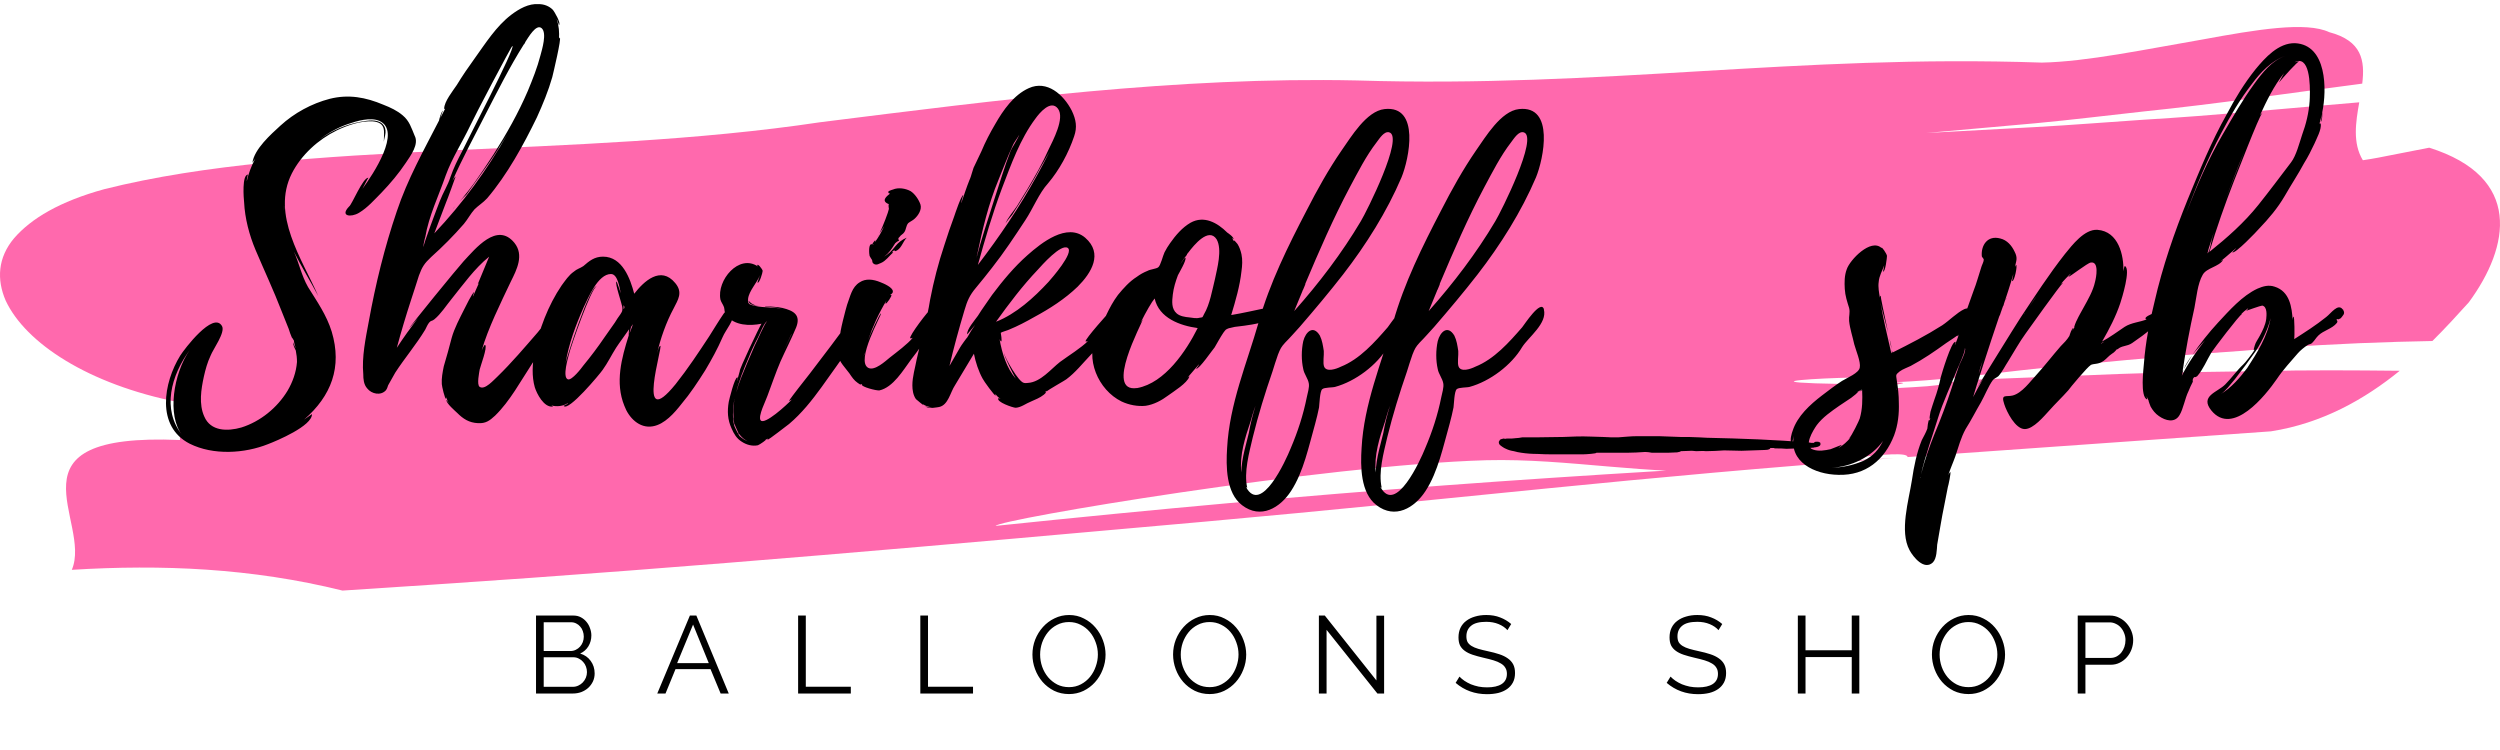 <?xml version="1.0" encoding="UTF-8"?> <svg xmlns="http://www.w3.org/2000/svg" width="1943" height="583" viewBox="0 0 1943 583" fill="none"> <path d="M462.163 523.384C462.163 525.66 461.708 527.764 460.797 529.699C459.887 531.576 458.664 533.226 457.128 534.648C455.592 536.013 453.8 537.094 451.752 537.891C449.704 538.63 447.514 539 445.181 539H416.595V478.413H445.779C447.884 478.413 449.789 478.868 451.496 479.779C453.203 480.689 454.653 481.884 455.848 483.363C457.043 484.785 457.953 486.435 458.579 488.312C459.261 490.132 459.603 491.981 459.603 493.859C459.603 496.931 458.835 499.747 457.299 502.307C455.763 504.81 453.629 506.687 450.899 507.939C454.369 508.963 457.1 510.868 459.091 513.656C461.139 516.444 462.163 519.686 462.163 523.384ZM456.189 522.36C456.189 520.881 455.933 519.459 455.421 518.093C454.909 516.671 454.17 515.448 453.203 514.424C452.292 513.343 451.183 512.49 449.875 511.864C448.623 511.181 447.258 510.84 445.779 510.84H422.568V533.795H445.181C446.717 533.795 448.14 533.482 449.448 532.856C450.813 532.23 451.98 531.405 452.947 530.381C453.971 529.3 454.767 528.077 455.336 526.712C455.905 525.29 456.189 523.839 456.189 522.36ZM422.568 483.619V505.976H443.389C444.868 505.976 446.234 505.663 447.485 505.037C448.794 504.412 449.903 503.587 450.813 502.563C451.724 501.539 452.435 500.372 452.947 499.064C453.459 497.699 453.715 496.276 453.715 494.797C453.715 493.261 453.459 491.811 452.947 490.445C452.492 489.08 451.809 487.914 450.899 486.947C450.045 485.923 449.021 485.126 447.827 484.557C446.632 483.932 445.324 483.619 443.901 483.619H422.568ZM536.178 478.413H541.213L566.386 539H560.071L552.221 520.056H524.999L517.234 539H510.834L536.178 478.413ZM550.855 515.363L538.653 485.411L526.279 515.363H550.855ZM620.298 539V478.413H626.271V533.709H661.258V539H620.298ZM715.275 539V478.413H721.248V533.709H756.235V539H715.275ZM830.823 539.427C826.613 539.427 822.745 538.573 819.218 536.867C815.748 535.103 812.761 532.799 810.258 529.955C807.755 527.053 805.821 523.754 804.455 520.056C803.09 516.358 802.407 512.575 802.407 508.707C802.407 504.668 803.118 500.799 804.541 497.101C806.02 493.404 808.039 490.132 810.599 487.288C813.159 484.444 816.174 482.196 819.645 480.547C823.115 478.84 826.869 477.987 830.909 477.987C835.118 477.987 838.958 478.897 842.429 480.717C845.956 482.481 848.942 484.813 851.389 487.715C853.892 490.616 855.826 493.916 857.191 497.613C858.557 501.254 859.239 504.98 859.239 508.792C859.239 512.831 858.5 516.7 857.021 520.397C855.598 524.095 853.607 527.366 851.047 530.211C848.544 532.998 845.557 535.245 842.087 536.952C838.617 538.602 834.862 539.427 830.823 539.427ZM808.381 508.707C808.381 512.006 808.921 515.192 810.002 518.264C811.083 521.279 812.619 523.981 814.61 526.371C816.601 528.703 818.962 530.58 821.693 532.003C824.423 533.368 827.467 534.051 830.823 534.051C834.237 534.051 837.337 533.311 840.125 531.832C842.912 530.353 845.273 528.419 847.207 526.029C849.141 523.64 850.621 520.938 851.645 517.923C852.725 514.908 853.266 511.836 853.266 508.707C853.266 505.407 852.697 502.25 851.559 499.235C850.478 496.163 848.942 493.46 846.951 491.128C844.96 488.796 842.599 486.947 839.869 485.581C837.138 484.159 834.123 483.448 830.823 483.448C827.41 483.448 824.309 484.188 821.522 485.667C818.734 487.089 816.373 488.995 814.439 491.384C812.505 493.773 810.997 496.476 809.917 499.491C808.893 502.506 808.381 505.578 808.381 508.707ZM940.133 539.427C935.923 539.427 932.055 538.573 928.528 536.867C925.058 535.103 922.071 532.799 919.568 529.955C917.065 527.053 915.131 523.754 913.765 520.056C912.4 516.358 911.717 512.575 911.717 508.707C911.717 504.668 912.428 500.799 913.851 497.101C915.33 493.404 917.349 490.132 919.909 487.288C922.469 484.444 925.484 482.196 928.955 480.547C932.425 478.84 936.179 477.987 940.219 477.987C944.428 477.987 948.268 478.897 951.739 480.717C955.266 482.481 958.252 484.813 960.699 487.715C963.202 490.616 965.136 493.916 966.501 497.613C967.867 501.254 968.549 504.98 968.549 508.792C968.549 512.831 967.81 516.7 966.331 520.397C964.908 524.095 962.917 527.366 960.357 530.211C957.854 532.998 954.867 535.245 951.397 536.952C947.927 538.602 944.172 539.427 940.133 539.427ZM917.691 508.707C917.691 512.006 918.231 515.192 919.312 518.264C920.393 521.279 921.929 523.981 923.92 526.371C925.911 528.703 928.272 530.58 931.003 532.003C933.733 533.368 936.777 534.051 940.133 534.051C943.547 534.051 946.647 533.311 949.435 531.832C952.222 530.353 954.583 528.419 956.517 526.029C958.451 523.64 959.931 520.938 960.955 517.923C962.035 514.908 962.576 511.836 962.576 508.707C962.576 505.407 962.007 502.25 960.869 499.235C959.788 496.163 958.252 493.46 956.261 491.128C954.27 488.796 951.909 486.947 949.179 485.581C946.448 484.159 943.433 483.448 940.133 483.448C936.72 483.448 933.619 484.188 930.832 485.667C928.044 487.089 925.683 488.995 923.749 491.384C921.815 493.773 920.307 496.476 919.227 499.491C918.203 502.506 917.691 505.578 917.691 508.707ZM1031.01 489.507V539H1025.04V478.413H1029.65L1069.75 528.845V478.499H1075.73V539H1070.52L1031.01 489.507ZM1171.59 489.763C1169.89 487.828 1167.61 486.264 1164.77 485.069C1161.92 483.875 1158.68 483.277 1155.04 483.277C1149.69 483.277 1145.8 484.301 1143.35 486.349C1140.9 488.34 1139.68 491.071 1139.68 494.541C1139.68 496.362 1139.99 497.869 1140.62 499.064C1141.3 500.202 1142.33 501.197 1143.69 502.051C1145.06 502.904 1146.79 503.644 1148.9 504.269C1151.06 504.895 1153.59 505.521 1156.49 506.147C1159.73 506.829 1162.63 507.597 1165.19 508.451C1167.81 509.304 1170.03 510.385 1171.85 511.693C1173.67 512.945 1175.06 514.481 1176.03 516.301C1177 518.122 1177.48 520.397 1177.48 523.128C1177.48 525.916 1176.94 528.333 1175.86 530.381C1174.78 532.429 1173.27 534.136 1171.34 535.501C1169.4 536.867 1167.1 537.891 1164.43 538.573C1161.75 539.199 1158.82 539.512 1155.64 539.512C1146.25 539.512 1138.14 536.582 1131.32 530.723L1134.3 525.859C1135.38 526.996 1136.66 528.077 1138.14 529.101C1139.68 530.125 1141.36 531.036 1143.18 531.832C1145.06 532.572 1147.05 533.169 1149.15 533.624C1151.26 534.022 1153.48 534.221 1155.81 534.221C1160.64 534.221 1164.4 533.368 1167.07 531.661C1169.8 529.898 1171.17 527.252 1171.17 523.725C1171.17 521.848 1170.77 520.284 1169.97 519.032C1169.23 517.724 1168.1 516.614 1166.56 515.704C1165.02 514.737 1163.12 513.912 1160.84 513.229C1158.57 512.547 1155.92 511.864 1152.91 511.181C1149.72 510.442 1146.93 509.674 1144.54 508.877C1142.15 508.081 1140.14 507.085 1138.49 505.891C1136.84 504.696 1135.58 503.274 1134.73 501.624C1133.93 499.917 1133.54 497.841 1133.54 495.395C1133.54 492.607 1134.05 490.132 1135.07 487.971C1136.15 485.752 1137.66 483.932 1139.59 482.509C1141.53 481.03 1143.8 479.921 1146.42 479.181C1149.04 478.385 1151.94 477.987 1155.13 477.987C1159.16 477.987 1162.75 478.612 1165.88 479.864C1169.06 481.059 1171.94 482.765 1174.5 484.984L1171.59 489.763ZM1335.63 489.763C1333.92 487.828 1331.65 486.264 1328.8 485.069C1325.96 483.875 1322.72 483.277 1319.08 483.277C1313.73 483.277 1309.83 484.301 1307.39 486.349C1304.94 488.34 1303.72 491.071 1303.72 494.541C1303.72 496.362 1304.03 497.869 1304.66 499.064C1305.34 500.202 1306.36 501.197 1307.73 502.051C1309.09 502.904 1310.83 503.644 1312.93 504.269C1315.09 504.895 1317.63 505.521 1320.53 506.147C1323.77 506.829 1326.67 507.597 1329.23 508.451C1331.85 509.304 1334.07 510.385 1335.89 511.693C1337.71 512.945 1339.1 514.481 1340.07 516.301C1341.04 518.122 1341.52 520.397 1341.52 523.128C1341.52 525.916 1340.98 528.333 1339.9 530.381C1338.82 532.429 1337.31 534.136 1335.38 535.501C1333.44 536.867 1331.14 537.891 1328.46 538.573C1325.79 539.199 1322.86 539.512 1319.67 539.512C1310.29 539.512 1302.18 536.582 1295.35 530.723L1298.34 525.859C1299.42 526.996 1300.7 528.077 1302.18 529.101C1303.72 530.125 1305.39 531.036 1307.22 531.832C1309.09 532.572 1311.08 533.169 1313.19 533.624C1315.29 534.022 1317.51 534.221 1319.84 534.221C1324.68 534.221 1328.43 533.368 1331.11 531.661C1333.84 529.898 1335.2 527.252 1335.2 523.725C1335.2 521.848 1334.81 520.284 1334.01 519.032C1333.27 517.724 1332.13 516.614 1330.6 515.704C1329.06 514.737 1327.15 513.912 1324.88 513.229C1322.6 512.547 1319.96 511.864 1316.94 511.181C1313.76 510.442 1310.97 509.674 1308.58 508.877C1306.19 508.081 1304.17 507.085 1302.52 505.891C1300.87 504.696 1299.62 503.274 1298.77 501.624C1297.97 499.917 1297.57 497.841 1297.57 495.395C1297.57 492.607 1298.08 490.132 1299.11 487.971C1300.19 485.752 1301.7 483.932 1303.63 482.509C1305.57 481.03 1307.84 479.921 1310.46 479.181C1313.07 478.385 1315.98 477.987 1319.16 477.987C1323.2 477.987 1326.78 478.612 1329.91 479.864C1333.1 481.059 1335.97 482.765 1338.53 484.984L1335.63 489.763ZM1445.06 478.413V539H1439.18V510.669H1403.25V539H1397.28V478.413H1403.25V505.379H1439.18V478.413H1445.06ZM1529.91 539.427C1525.7 539.427 1521.83 538.573 1518.3 536.867C1514.83 535.103 1511.85 532.799 1509.34 529.955C1506.84 527.053 1504.91 523.754 1503.54 520.056C1502.18 516.358 1501.49 512.575 1501.49 508.707C1501.49 504.668 1502.2 500.799 1503.63 497.101C1505.11 493.404 1507.13 490.132 1509.69 487.288C1512.25 484.444 1515.26 482.196 1518.73 480.547C1522.2 478.84 1525.96 477.987 1530 477.987C1534.2 477.987 1538.04 478.897 1541.52 480.717C1545.04 482.481 1548.03 484.813 1550.48 487.715C1552.98 490.616 1554.91 493.916 1556.28 497.613C1557.64 501.254 1558.33 504.98 1558.33 508.792C1558.33 512.831 1557.59 516.7 1556.11 520.397C1554.68 524.095 1552.69 527.366 1550.13 530.211C1547.63 532.998 1544.64 535.245 1541.17 536.952C1537.7 538.602 1533.95 539.427 1529.91 539.427ZM1507.47 508.707C1507.47 512.006 1508.01 515.192 1509.09 518.264C1510.17 521.279 1511.71 523.981 1513.7 526.371C1515.69 528.703 1518.05 530.58 1520.78 532.003C1523.51 533.368 1526.55 534.051 1529.91 534.051C1533.32 534.051 1536.42 533.311 1539.21 531.832C1542 530.353 1544.36 528.419 1546.29 526.029C1548.23 523.64 1549.71 520.938 1550.73 517.923C1551.81 514.908 1552.35 511.836 1552.35 508.707C1552.35 505.407 1551.78 502.25 1550.65 499.235C1549.56 496.163 1548.03 493.46 1546.04 491.128C1544.05 488.796 1541.69 486.947 1538.96 485.581C1536.22 484.159 1533.21 483.448 1529.91 483.448C1526.5 483.448 1523.4 484.188 1520.61 485.667C1517.82 487.089 1515.46 488.995 1513.53 491.384C1511.59 493.773 1510.08 496.476 1509 499.491C1507.98 502.506 1507.47 505.578 1507.47 508.707ZM1614.81 539V478.413H1639.9C1642.52 478.413 1644.91 478.982 1647.07 480.12C1649.29 481.201 1651.19 482.652 1652.79 484.472C1654.38 486.236 1655.63 488.255 1656.54 490.531C1657.45 492.806 1657.91 495.11 1657.91 497.443C1657.91 499.946 1657.48 502.364 1656.63 504.696C1655.77 506.972 1654.58 508.991 1653.04 510.755C1651.51 512.518 1649.66 513.94 1647.5 515.021C1645.39 516.102 1643.03 516.643 1640.41 516.643H1620.79V539H1614.81ZM1620.79 511.352H1640.16C1641.92 511.352 1643.51 510.982 1644.94 510.243C1646.42 509.446 1647.67 508.422 1648.69 507.171C1649.72 505.862 1650.51 504.383 1651.08 502.733C1651.65 501.027 1651.93 499.263 1651.93 497.443C1651.93 495.565 1651.59 493.802 1650.91 492.152C1650.28 490.445 1649.4 488.966 1648.27 487.715C1647.18 486.463 1645.88 485.496 1644.34 484.813C1642.86 484.074 1641.3 483.704 1639.65 483.704H1620.79V511.352Z" fill="black"></path> <path d="M1581.58 98.78C1609.7 97.253 1637.67 94.925 1665.73 93.071C1721.99 89.723 1777.67 84.161 1833.61 79.523C1830.89 95.04 1828.31 111.177 1836.41 124.53C1836.41 124.53 1845.07 123.321 1855.78 121.075C1866.52 118.976 1879.4 116.461 1887.99 114.779C1960.68 137.686 1950.67 191.579 1918.77 234.961C1910.48 244.124 1901.11 254.463 1890.46 265.031C1881.49 265.243 1872.51 265.456 1863.63 265.668C1823.21 266.86 1783.38 268.967 1743.2 272.618C1703.27 275.248 1663.18 278.759 1622.56 282.663C1541.45 289.482 1517.43 297.192 1429.76 298.384C1551.9 288.037 1306.75 296.293 1429.76 298.384C1574.8 292.88 1339.01 309.654 1486.56 300.94C1523.5 298.939 1501.19 296.939 1537.89 294.954C1574.68 293.508 1611.3 292.063 1647.7 290.634C1684.24 289.205 1720.42 289.049 1756.69 288.429C1793.05 287.506 1828.98 287.792 1865.08 288.167C1837.88 310.267 1804.93 328.985 1764.97 335.241C1669.7 341.986 1575.74 348.634 1482.59 355.225C1482.16 347.834 1409.77 361.301 1345.75 365.735C1281.77 369.68 1218.75 356.09 1155.29 357.683C1028.33 361.309 775.577 403.825 773.825 408.717C772.247 413.013 773.448 416.157 789.739 414.924C773.448 416.157 772.247 413.021 773.825 408.717C1031.26 381.914 1213.14 369.19 1471.99 356.074C1271.24 370.578 1134.2 387.68 936.742 405.393C739.326 423.001 540.785 440.829 336.016 454.402C318.585 455.554 283.648 457.849 266.187 459C195.618 441.49 125.48 438.567 55.809 442.871C72.025 405.067 -0.137 336.008 139.883 341.978C139.642 334.645 139.159 319.953 138.917 312.619C68.424 298.662 19.906 266.648 4.445 233.695C-2.666 217.312 -1.775 200.26 10.99 185.095C24.262 169.823 46.403 156.527 81.106 147.013C236.821 107.927 446.686 123.615 637.466 94.999C776.377 77.612 915.107 59.514 1054.62 62.528C1246.68 68.522 1395.36 42.07 1586.86 48.652C1621.57 48.04 1668.62 38.101 1711.5 30.742C1754.18 22.886 1792.26 16.573 1810.32 25.009C1835.71 31.722 1838.15 47.092 1835.93 64.994C1779.4 72.344 1723.2 80.756 1666.5 86.579C1638.21 89.674 1610.06 93.186 1581.8 95.815C1553.55 98.339 1525.36 100.846 1497.25 103.353" fill="#FF69AD"></path> <path d="M313 89.68C308.707 86 303.493 83.547 297.973 81.4C284.173 75.573 270.987 73.12 256.267 76.8C242.16 80.48 228.667 87.84 217.933 97.653C210.573 104.4 197.693 115.747 196.16 126.48L198.307 123.413C195.24 129.24 193.093 135.067 191.867 140.587C191.56 140.587 192.48 135.68 192.787 135.68C187.88 135.68 189.413 154.387 189.72 157.147C190.333 169.72 193.707 182.6 198.613 194.253C205.36 210.2 212.72 225.84 218.853 241.787L224.373 255.587C224.987 257.733 225.907 260.187 226.827 262.333C227.133 262.333 228.36 264.787 228.36 264.48C228.667 266.933 229.28 268.773 229.893 270.92C229.28 269.387 228.053 267.24 228.053 266.013C227.44 268.16 229.28 270.92 229.893 272.453C230.507 275.52 230.813 278.28 230.813 281.347C230.2 289.32 227.44 296.987 223.453 303.733C215.48 316.92 202.293 327.653 187.573 332.253C176.84 335.32 163.653 335.32 158.747 323.667C154.453 314.16 156.293 302.507 158.44 292.693C159.667 287.173 161.2 281.653 163.653 276.44C165.493 271.533 175.307 258.347 172.547 253.44C165.8 241.48 143.107 271.533 140.04 276.44C127.16 297.293 121.027 331.333 147.4 344.827C165.8 354.027 190.027 352.493 208.427 345.133C214.867 342.68 242.773 331.027 242.467 321.827L236.333 326.12C257.493 307.72 266.08 285.333 257.8 257.733C253.813 244.853 246.453 234.427 239.4 223.08C234.187 213.88 232.653 204.987 228.36 195.48C234.187 207.133 241.24 218.48 247.373 230.133C234.8 201.307 210.573 166.96 226.827 134.76C234.187 120.347 247.373 108.387 261.787 101.333C270.067 97.347 279.88 93.973 289.387 94.28C300.733 95.2 298.28 102.56 298.28 110.227C298.893 105.627 301.653 100.72 297.053 96.12C292.76 92.44 285.707 93.667 280.493 94.587C268.533 96.733 257.493 101.64 247.987 108.693C254.733 103.48 262.4 99.187 270.373 96.427C277.427 93.973 287.853 90.907 294.907 93.973C312.387 101.947 290 135.373 281.72 146.72C283.253 143.96 285.707 138.747 286.32 138.133C282.027 137.827 273.44 159.293 271.293 160.52C263.933 168.187 272.827 169.107 278.96 165.427C285.707 161.44 291.227 155 296.44 149.787C303.493 142.427 309.933 134.76 315.453 126.48C319.133 120.96 325.88 112.067 322.2 105.32C319.747 99.493 318.213 93.973 313 89.68ZM141.573 338.08C125.627 318.147 132.987 291.773 147.4 272.147C134.827 290.24 129.613 323.053 141.573 338.08ZM220.693 159.6C221 161.133 220.693 162.667 220.693 163.893V159.6ZM434.14 240.56C432.607 240.56 430.46 243.627 429.54 244.547C425.247 248.84 421.567 253.747 417.887 258.347C407.767 270 397.647 281.96 386.607 292.693C383.847 295.147 376.794 303.427 372.807 300.667C370.354 299.133 372.5 289.32 372.807 287.173C373.42 284.413 378.94 270 377.1 268.16C376.18 267.547 374.647 272.147 374.34 272.453C379.247 255.28 389.06 235.653 397.034 218.787C401.634 209.587 407.46 198.24 399.794 188.733C386.3 172.173 369.434 193.333 360.234 203.147C356.247 207.44 317.607 254.667 318.22 254.973C318.22 254.973 320.98 251.6 324.967 247C319.14 254.667 313.62 262.333 308.407 270.307C311.78 257.733 315.46 245.467 319.447 233.2C321.594 227.067 323.434 220.627 325.58 214.187C328.034 207.44 329.874 204.68 335.087 199.773C343.98 191.8 352.567 183.213 360.54 174.013C363.607 170.333 365.754 166.04 368.82 162.667C371.58 159.907 375.567 157.453 378.634 154.08C394.274 135.68 406.847 112.68 417.274 91.213C421.874 81.093 426.167 70.667 429.234 59.933C429.847 57.48 436.594 29.267 435.06 29.267C434.754 29.267 434.754 29.573 434.447 30.187C434.754 25.28 434.447 19.76 432.607 14.853C432.914 14.853 434.447 19.453 434.447 19.453C436.287 18.227 430.767 8.72 429.54 7.493C426.78 4.733 422.794 3.2 418.807 3.2C410.834 2.587 403.474 6.88 397.34 11.48C385.687 20.373 377.407 33.56 368.82 45.52C363.914 52.267 359.314 59.013 355.02 66.067C351.954 70.667 345.207 78.947 345.207 84.467C345.514 84.773 345.82 84.773 345.82 84.773L342.14 91.827C342.14 91.827 343.98 86.307 344.287 86C342.754 86.92 341.22 93.36 341.22 93.667C329.26 116.973 316.687 139.36 308.407 164.2C298.9 192.107 291.847 220.933 286.634 249.76C284.18 262.947 281.114 277.36 282.34 290.853C282.34 294.533 282.647 298.827 285.407 301.893C288.78 306.187 295.834 307.72 299.82 303.427C301.047 301.893 301.047 300.973 301.66 299.44L307.18 289.627C314.54 278.28 323.434 267.853 330.487 256.2C331.407 254.36 332.327 252.213 333.554 250.68C335.087 248.84 335.7 249.76 337.54 248.227C342.754 243.933 346.74 237.493 351.034 232.28C359.927 221.24 368.82 208.667 380.167 199.467L371.274 220.933L372.194 220.013L367.594 230.44C367.287 230.133 368.514 227.373 368.514 227.067C367.287 227.067 361.46 239.027 360.847 240.253C357.167 247.613 353.18 254.973 351.034 262.64C349.194 270 347.047 277.36 344.9 284.72C343.98 289.32 343.06 293.92 343.367 298.52C343.367 299.747 345.82 310.787 346.74 309.867V308.64C347.354 310.48 347.967 312.013 348.887 313.547L347.047 310.787C346.127 312.933 354.407 319.987 355.327 320.907C359.927 325.507 364.527 328.573 371.58 328.88C377.407 329.187 380.474 327.04 384.767 323.053C396.42 311.707 404.7 296.067 413.594 282.573C418.5 275.52 423.407 268.16 428.007 260.8C429.234 259.267 437.514 242.093 436.287 242.4C438.127 242.093 434.754 240.56 434.14 240.56ZM407.46 34.173V33.867C407.46 33.867 407.767 33.867 407.767 33.56V33.867C408.074 33.253 408.38 32.64 408.074 32.947C410.527 29.267 416.66 18.227 420.954 21.907C425.247 25.587 421.26 38.467 420.034 43.067C417.58 52.573 413.9 61.773 410.22 70.667C402.86 87.84 393.66 104.093 383.54 120.04C378.634 127.707 373.42 135.373 368.207 142.733C365.447 146.413 362.687 150.093 359.62 153.773L357.167 156.533L362.687 151.013L374.954 133.84C381.7 124.64 388.14 114.52 394.274 104.4C378.634 132 359.62 158.067 337.54 181.373L346.74 157.147C347.66 155.307 354.1 137.213 354.1 137.213C353.487 137.52 352.567 139.053 351.647 140.587C359.007 123.72 368.514 106.24 377.1 89.373C386.607 70.973 396.114 51.96 407.154 34.48C407.154 34.48 407.46 34.48 407.46 34.173ZM330.487 184.44C333.247 167.88 340.914 152.24 346.434 136.293C351.34 122.8 359.314 110.533 365.447 97.653C368.207 91.52 397.647 35.4 398.26 35.707C400.714 37.24 362.994 109.307 359.007 117.893C355.634 124.333 352.567 130.467 350.114 137.52C347.967 144.267 344.287 149.787 341.834 156.227C340.607 159.293 328.34 191.493 329.26 191.8C328.647 191.8 329.874 186.893 330.18 185.36L330.487 184.44ZM351.647 162.973C352.26 162.36 352.874 161.133 353.794 160.213C352.874 161.133 352.26 162.053 351.647 162.973ZM407.46 34.173V33.867H407.767L407.46 34.173ZM330.487 184.747C330.487 185.053 330.18 185.36 330.18 185.36C330.18 185.053 330.487 185.053 330.487 184.747ZM570.197 242.093C569.891 235.347 564.371 241.173 562.531 243.627C558.544 249.453 554.864 255.587 551.184 261.413C542.904 273.987 534.624 286.56 525.117 298.52C493.531 337.467 515.611 268.16 513.157 268.773C511.931 269.08 511.011 273.68 510.704 274.6C513.157 263.56 517.757 250.373 523.584 239.64C526.957 232.893 530.944 227.373 524.811 220.013C513.464 206.213 500.277 218.787 492.917 228.293C489.851 216.64 483.717 199.467 468.691 199.467C461.944 199.467 457.957 202.84 453.357 206.827C450.597 208.667 448.451 208.973 445.997 211.12C442.011 213.88 439.251 218.173 436.491 221.853C426.064 237.187 418.704 256.507 415.331 274.293C413.797 282.88 413.184 292.387 415.637 300.973C417.171 305.88 422.691 316.92 429.744 316C430.051 316 429.437 315.693 428.517 315.08C432.811 316.307 437.717 315.693 441.397 313.24C441.704 313.853 438.024 315.387 438.024 315.387C441.397 320.6 466.544 290.24 468.384 287.48C472.371 281.96 475.131 276.133 478.811 270.307C481.571 266.013 485.864 260.493 488.931 255.893C488.624 258.04 488.624 260.8 488.624 260.8C483.104 278.28 477.891 297.293 485.251 315.387C488.624 324.587 496.904 333.173 507.331 331.333C516.531 329.8 524.197 320.907 529.717 313.853C536.464 305.88 542.291 296.987 548.117 287.787C553.024 279.507 557.624 271.227 561.611 262.027C564.064 256.2 570.811 249.147 570.197 242.093ZM482.184 244.24C480.651 246.387 479.117 248.533 477.891 250.68L469.917 262.027C464.704 269.693 459.184 277.053 453.357 284.107C451.824 286.253 444.464 295.76 441.397 294.84C436.797 293.307 441.704 277.36 442.317 274.907C443.237 270.613 459.491 223.387 463.784 222.467C458.264 222.16 440.477 277.667 439.557 282.267C442.011 267.24 447.531 252.52 453.664 238.72C457.037 231.667 464.704 212.96 474.824 212.96C480.344 212.96 481.571 224.307 482.491 227.987C482.184 227.373 479.424 218.48 479.117 218.787C477.584 220.013 483.717 236.88 483.717 239.333C483.717 241.787 483.717 241.787 482.184 244.24ZM489.237 259.267C489.237 259.267 490.157 254.973 490.464 254.053L491.997 251.907L489.237 259.267ZM484.637 240.253V237.187C485.557 238.413 485.557 239.333 484.637 240.253ZM673.405 241.48C671.565 233.507 664.205 244.24 662.672 246.08L645.805 268.773L629.245 290.547L620.352 301.893C619.432 303.12 612.685 311.707 613.298 311.707C613.912 311.093 614.832 311.093 615.752 310.173C611.152 315.08 594.285 330.413 591.218 326.733C588.765 323.667 595.512 310.787 596.432 307.72C599.805 298.827 602.872 289.627 606.552 281.04C610.538 272.147 615.138 263.253 618.818 254.36C622.498 244.853 616.978 241.48 608.085 239.333C604.098 238.413 599.192 238.413 594.592 237.8C594.592 238.107 594.898 238.107 594.898 238.107C598.885 238.72 604.712 239.027 609.618 240.56C602.258 238.413 593.058 239.333 587.232 237.8C583.245 236.88 580.792 236.88 581.405 232.28C582.018 226.147 588.458 219.707 590.605 213.88C590.605 214.187 588.458 219.707 588.765 219.707C590.298 220.32 592.752 211.733 592.752 210.507C592.445 208.973 588.765 204.373 588.458 206.213L589.072 207.133C574.352 197.013 556.872 217.867 559.938 232.893C560.552 235.04 561.778 236.267 562.698 238.72C563.312 240.56 562.698 242.707 564.538 245.16C570.978 253.133 582.632 253.44 591.832 251.6C590.298 253.747 574.045 288.093 574.965 288.4L572.818 296.067C572.512 295.76 573.738 293.307 573.125 293.307C570.978 293 566.685 310.787 566.378 312.32C565.152 319.68 565.458 326.12 568.525 332.867C570.365 337.16 572.512 340.84 576.498 343.293C580.178 345.747 584.778 346.973 589.072 346.053C590.605 345.44 596.432 341.453 594.898 341.76L597.045 340.84C596.738 341.147 596.432 341.453 596.432 341.76C597.352 342.067 611.458 330.72 613.298 329.493C623.112 321.213 631.085 311.093 638.445 300.973C645.805 290.547 653.472 280.12 660.525 269.693C663.898 264.787 666.965 259.88 669.418 254.667C671.258 250.987 674.325 245.773 673.405 241.48ZM581.712 278.28C583.858 272.76 586.312 267.547 589.072 262.333C589.685 261.413 593.978 250.373 596.125 249.76C594.592 250.68 588.152 265.707 586.618 268.467L580.792 281.96C577.725 289.32 574.352 296.987 572.205 304.96C574.352 295.76 578.032 286.867 581.712 278.28ZM574.352 337.16C576.192 339.613 578.645 342.067 582.018 343.293C579.258 342.373 576.805 340.84 574.965 339C575.272 339 575.272 339.307 575.272 339.613C573.432 337.16 570.978 331.947 570.672 331.027C569.752 327.347 569.445 323.053 569.752 319.373C569.752 316.307 570.058 313.853 570.672 311.093V311.4C570.058 315.387 569.752 319.373 570.058 323.667V325.2C569.752 324.893 569.752 324.587 569.752 324.587C569.752 324.587 569.752 324.893 570.058 325.507V325.813L571.285 332.253L570.365 328.267C570.978 330.107 572.512 333.48 574.045 336.853L573.738 336.547C573.738 336.853 574.045 337.16 574.352 337.467V337.16ZM582.938 235.96C584.472 237.187 587.232 237.493 589.992 237.8C587.538 237.493 585.392 236.88 583.858 235.653C583.858 235.653 582.018 234.12 581.712 233.507C581.712 234.12 582.325 235.653 582.938 235.96ZM615.138 259.88L608.698 273.373L615.138 259.573V259.88ZM570.978 310.173C570.978 310.48 570.672 310.787 570.672 311.093V310.787C570.672 310.48 570.978 310.48 570.978 310.173ZM615.445 258.96V259.267H615.138L615.445 258.96ZM615.445 258.96V259.267H615.138L615.445 258.96ZM571.285 306.187C571.285 305.88 571.592 305.573 571.592 304.96C571.592 305.573 571.285 305.88 571.285 306.187ZM572.512 334.4C572.512 334.4 572.818 334.707 572.818 335.013C572.818 334.707 572.512 334.707 572.512 334.4ZM582.018 232.893C581.712 232.893 581.712 233.2 581.712 233.2L582.018 232.893ZM731.339 240.56C730.725 236.573 726.432 237.8 724.285 239.333C721.525 241.173 706.192 261.413 707.419 262.947C708.339 262.947 708.952 262.947 709.565 262.333C705.272 267.547 697.299 273.373 691.472 277.973C688.099 280.733 679.819 288.4 674.912 285.947C664.485 280.733 685.645 243.933 684.725 243.627C683.805 243.32 676.139 260.493 674.605 264.48C678.285 253.747 683.192 243.013 689.019 233.507C688.712 234.427 687.792 235.96 688.405 235.96C689.019 236.267 693.619 229.827 692.699 229.213C692.392 229.213 691.779 229.213 691.472 229.52C692.392 228.6 693.925 228.293 693.925 226.453C693.925 223.387 686.872 220.32 684.419 219.4C678.592 216.947 672.765 216.333 668.165 219.4C662.032 223.08 660.805 230.44 658.352 236.88C657.739 238.72 651.912 260.493 653.139 260.8C653.752 260.493 653.752 260.187 654.059 259.573L653.139 265.093C652.832 265.093 653.445 263.56 652.832 263.56C650.379 263.56 650.992 274.6 651.299 276.133C652.525 281.653 656.819 285.64 660.192 290.24C662.032 293 663.872 295.76 666.632 297.6C670.312 300.36 667.859 297.6 670.312 298.827H669.699C669.392 300.667 681.045 303.733 683.499 303.427C694.232 300.973 701.899 287.787 708.032 279.507C713.859 272.147 718.765 264.787 723.979 257.12C727.045 253.133 732.565 246.387 731.339 240.56ZM677.672 201.92C678.285 202.84 677.365 204.067 679.512 205.293C681.659 206.213 682.885 204.987 684.725 204.373C688.405 202.84 691.165 198.853 693.925 196.4C694.845 195.787 693.005 196.093 693.005 196.093C696.992 192.413 693.619 196.707 697.299 194.56C700.979 192.107 701.592 188.12 704.659 184.747C700.979 186.28 698.219 188.427 695.765 191.493C692.699 195.48 690.552 197.32 687.179 199.467C690.859 196.707 692.699 193.947 695.765 189.04C696.685 188.12 697.605 187.507 698.832 186.893C697.912 185.973 697.912 185.053 699.139 184.133C700.059 182.6 701.899 181.987 702.819 180.453C704.352 178.307 704.045 175.547 705.885 173.4C707.419 172.173 709.565 171.253 710.792 170.027C713.552 167.573 716.619 162.973 715.392 158.987C714.165 155.307 711.099 150.707 707.725 148.56C703.739 146.413 698.219 145.493 693.925 147.333C693.005 147.64 689.325 148.56 690.552 149.787C690.859 150.4 691.165 150.4 691.779 150.4C689.019 152.547 684.419 156.227 690.859 158.68C690.245 159.293 690.859 162.053 690.859 162.36C690.552 164.507 686.259 175.853 683.499 181.373L687.179 175.853C685.032 180.453 682.579 184.747 679.819 188.427C681.659 184.44 677.979 189.04 677.979 189.96C674.605 188.427 675.525 197.933 675.832 198.853C675.832 199.16 677.672 201.92 677.672 201.92ZM671.845 274.907V275.213L671.232 277.053L671.845 274.6C672.152 274.293 672.152 274.293 671.845 274.907ZM681.965 183.827C681.965 183.827 682.579 183.213 683.192 181.987L681.965 183.827ZM678.899 189.653C678.899 189.96 678.899 189.96 678.592 190.267C678.592 190.267 678.592 189.96 678.285 189.96C678.592 189.96 678.592 189.96 678.899 189.653ZM871.318 241.787C871.011 236.267 867.024 237.8 864.264 240.253C862.731 241.787 842.798 263.867 843.718 265.4C844.331 265.4 845.251 265.4 845.864 264.787C840.038 270.613 830.838 276.133 823.784 281.347C816.731 286.867 808.758 296.987 798.944 297.6C798.024 297.6 797.104 297.907 795.878 297.6C791.584 296.987 781.158 278.28 780.238 274.293C780.544 277.36 787.598 291.16 789.438 294.227C782.384 286.253 778.704 274.293 776.864 263.56C777.171 264.48 777.784 265.4 778.091 265.4C779.011 265.093 777.784 258.96 777.784 258.653C778.398 258.04 782.998 256.813 784.224 256.2C790.971 253.44 797.411 250.067 803.851 246.387C815.811 239.947 827.771 232.28 837.584 222.773C848.318 212.04 857.518 197.013 843.411 184.747C829.304 172.787 809.371 188.733 798.638 198.24C788.211 207.44 779.318 218.173 771.038 229.213C767.358 234.733 763.371 239.947 759.998 245.467C757.851 248.533 751.104 256.2 751.718 259.88C751.718 259.88 757.544 252.827 757.851 252.52C755.704 255.587 753.558 258.96 751.718 262.333C751.718 262.027 746.811 268.773 746.198 270L737.918 284.413C741.291 270 745.278 255.587 749.571 241.173C751.718 233.813 753.558 229.52 758.464 223.693C762.758 218.48 767.051 213.267 771.038 208.053C780.238 196.4 788.518 183.827 796.798 171.253C802.931 162.053 807.531 150.093 814.584 142.427C823.171 132.307 830.531 118.813 834.824 105.933C837.278 98.88 836.358 93.053 832.984 86C826.544 73.427 813.664 62.08 799.558 68.52C787.904 73.733 779.624 85.693 773.491 96.427C769.504 103.173 765.824 110.227 762.758 117.587L756.624 130.467C755.704 132.92 754.784 136.907 753.864 139.053C753.864 139.36 753.558 139.667 753.558 139.667C751.104 145.8 749.264 151.627 747.118 157.76C746.811 157.453 748.651 151.627 748.651 151.627C747.118 151.627 742.211 166.347 741.598 168.187C738.838 175.547 736.384 182.907 733.931 190.573C729.331 204.373 725.651 218.48 722.891 232.893C720.438 248.533 715.838 263.867 712.464 279.2C711.238 285.947 709.091 292.693 709.091 299.44C709.091 303.12 709.704 307.107 711.851 310.173C712.464 310.787 717.678 315.08 717.678 314.773C717.678 314.773 717.371 314.467 717.371 314.16C718.904 315.387 721.971 316.307 724.424 316.613C722.278 316.613 719.518 316.307 718.904 315.387C721.051 318.453 729.331 316.307 729.944 316.307C736.998 314.773 738.531 304.96 742.211 299.44L756.931 274.907C758.158 281.347 760.611 288.707 763.678 294.227C764.291 295.76 773.184 308.027 773.798 307.413C773.798 307.107 773.491 306.493 773.491 306.187C774.718 307.72 775.944 308.947 777.478 309.867C777.171 310.173 776.251 308.947 775.944 309.56C774.104 312.32 787.291 316.92 789.438 316.92C793.731 316.613 797.411 313.547 801.398 312.013C804.771 310.48 808.144 309.253 811.211 306.8C814.891 303.733 810.904 305.573 813.358 303.733V304.347C814.278 303.12 828.078 295.453 828.691 294.84C835.744 289.627 841.264 282.573 847.398 276.133C852.611 270.92 856.904 265.093 861.198 259.573C865.798 254.36 871.931 250.067 871.318 242.093V241.787ZM804.771 92.133C807.838 87.84 816.731 77.107 822.251 84.467C827.771 91.827 818.264 109.307 814.891 116.36C810.291 126.787 804.464 136.907 798.638 146.72L790.358 160.213C787.291 164.813 783.304 169.107 781.464 173.707C782.691 171.56 785.144 168.8 786.678 166.96L793.424 156.227C798.638 147.947 803.544 139.667 808.144 131.08C810.598 127.093 813.051 122.493 815.811 117.587C812.744 124.027 809.371 130.16 805.998 136.293C792.504 160.827 776.864 183.827 759.998 205.907C765.518 185.973 771.344 166.04 778.704 146.413C785.758 128.013 792.811 108.08 804.771 92.133ZM774.104 250.067C784.224 235.96 794.651 222.16 806.611 209.587C809.371 206.52 824.704 189.04 829.918 192.72C834.824 196.4 817.344 216.333 814.891 219.093C803.544 231.36 789.744 243.933 774.104 250.067ZM775.944 139.973C779.624 131.08 782.998 121.88 787.291 112.68C787.598 111.453 790.664 107.467 792.198 104.707C790.664 108.693 786.064 115.44 785.451 117.28C780.544 129.853 776.864 142.733 772.571 155.613C767.664 170.947 762.758 185.667 758.771 201L759.384 198.547L759.078 198.853C759.078 198.547 759.384 198.547 759.384 198.24C763.371 178.92 768.278 158.373 775.944 139.973ZM753.864 139.053L753.558 139.36C753.864 139.36 753.864 139.053 753.864 139.053ZM753.558 139.667V139.36V139.667ZM990.014 239.64C990.014 239.64 990.321 239.947 990.014 239.333C988.481 237.187 986.334 238.72 984.188 239.333C975.294 241.173 966.094 243.32 956.894 244.853C960.268 233.813 963.641 222.16 964.868 210.813C965.481 206.52 965.788 201.92 964.868 197.627C964.254 194.867 963.334 192.107 961.801 189.653C961.801 189.653 958.121 185.053 959.041 187.507L958.734 187.2L957.508 184.747L958.734 185.973C959.041 184.133 953.828 180.76 953.828 180.76C946.161 173.093 935.734 167.267 925.308 173.093C918.868 176.773 913.654 182.907 909.361 189.04C907.828 191.187 906.294 193.64 905.068 196.093C903.841 198.547 902.001 206.52 900.161 207.747C898.628 208.973 894.028 209.28 891.881 210.507C888.814 211.733 886.054 213.267 883.601 215.107C877.774 218.787 873.174 224 868.881 229.213C861.521 239.027 857.841 250.067 852.628 259.88C842.814 278.587 853.548 303.12 871.641 312.013C877.468 314.773 884.214 316 890.348 315.387C896.788 314.467 902.921 311.093 907.828 307.413C912.428 304.04 922.548 297.907 924.388 292.693C924.388 292.387 923.774 292.693 922.854 293.613L931.748 283.187C932.054 283.493 929.601 286.56 929.601 286.56C931.748 287.48 942.788 271.227 944.014 270C946.161 266.32 948.308 262.333 950.761 258.653C952.908 255.893 952.294 256.2 955.361 254.973C955.054 255.28 959.041 254.053 959.654 254.053C963.028 253.44 998.908 250.987 990.014 239.64ZM883.908 301.587H883.601C858.148 305.267 887.588 251.293 888.201 248.227L886.361 250.987C890.961 241.787 895.254 234.427 897.401 231.973C900.774 247.307 917.334 253.133 930.828 254.973C921.934 272.76 905.374 297.6 883.908 301.587ZM944.321 216.64C942.174 225.227 940.334 236.573 935.734 244.24C934.201 247.307 935.121 246.387 932.054 247C930.214 247.613 926.228 247 924.388 246.693C921.014 246.387 917.028 245.773 914.574 243.627C910.281 239.947 910.894 234.12 911.508 228.907C912.121 223.693 913.654 218.787 915.494 213.88C916.414 212.04 922.241 202.227 921.321 200.387C921.014 199.467 917.641 204.987 917.334 205.293C919.174 201.92 921.014 200.08 922.548 197.933C922.241 197.933 922.548 197.627 922.854 197.013V197.32L923.161 196.707C923.161 196.707 923.161 196.4 923.468 196.4C928.068 190.267 939.414 176.467 945.548 185.973C950.148 193.947 945.854 208.973 944.321 216.64ZM923.161 196.707L923.468 196.4C923.468 196.707 923.161 196.707 923.161 196.707ZM1095.39 240.56V240.253C1092.94 232.587 1080.06 252.52 1078.53 254.36C1068.41 266.013 1056.75 279.2 1042.03 285.027C1038.35 286.867 1030.99 289.32 1029.15 285.027C1027.93 282.267 1029.15 275.827 1028.85 272.76C1028.23 268.773 1027.62 264.48 1025.78 260.8C1020.57 252.213 1014.74 258.04 1012.9 265.093C1011.37 272.147 1011.37 280.12 1012.9 286.867C1013.51 290.547 1016.58 294.227 1017.19 297.907C1017.81 300.973 1016.27 305.573 1015.66 308.64C1012.9 322.44 1008.61 335.627 1003.09 348.507C999.406 357.707 980.086 400.333 968.433 378.56L968.126 378.253L969.353 379.173C966.593 366.907 970.886 351.88 973.646 339.92C977.939 322.44 983.153 305.573 988.979 288.707C990.206 284.413 991.739 280.12 993.273 275.52C995.113 270.92 995.726 269.693 998.793 266.32C1002.78 262.333 1006.46 258.04 1010.14 254.053C1021.79 240.56 1033.14 227.067 1043.87 213.267C1061.66 190.267 1077.91 164.507 1089.26 137.827C1095.09 123.72 1103.98 81.707 1076.07 84.773C1061.97 86.307 1050.01 106.547 1042.65 116.973C1032.53 131.693 1023.63 147.64 1015.66 163.28C1000.94 191.493 986.833 220.013 978.246 250.373C969.046 282.573 955.553 313.853 953.713 348.2C952.793 362.307 952.793 383.16 965.366 392.667C979.779 403.707 994.806 394.813 1003.39 381.627C1013.21 366.6 1017.19 346.667 1022.1 329.493C1023.33 325.2 1024.25 320.907 1025.17 316.613C1025.47 314.16 1025.78 304.04 1027.62 302.507C1029.15 300.973 1035.9 301.28 1037.74 300.667C1053.38 296.373 1070.25 283.8 1078.53 269.693C1083.43 262.027 1098.15 251.293 1095.39 240.56ZM1012.29 226.147C1012.29 225.84 1012.59 225.533 1012.59 225.227V225.533C1014.43 221.547 1014.74 220.32 1014.43 220.627C1025.17 195.173 1036.21 169.72 1049.09 145.493C1055.53 133.533 1061.66 121.267 1069.94 110.533C1072.09 107.773 1075.77 101.64 1079.75 102.867C1091.41 106.24 1061.97 164.813 1057.67 171.867C1042.95 196.707 1025.17 220.013 1005.85 241.787L1012.29 226.147ZM971.806 327.96C973.033 323.667 974.259 319.373 975.793 315.387C973.646 322.133 971.806 329.493 970.579 336.547C969.353 342.373 964.753 356.48 964.753 367.213C963.219 354.027 967.819 339.613 971.806 327.96ZM1013.51 223.08L1014.43 220.627C1014.43 220.933 1013.82 222.16 1013.51 223.08ZM1199.91 240.56V240.253C1197.46 232.587 1184.58 252.52 1183.04 254.36C1172.92 266.013 1161.27 279.2 1146.55 285.027C1142.87 286.867 1135.51 289.32 1133.67 285.027C1132.44 282.267 1133.67 275.827 1133.36 272.76C1132.75 268.773 1132.14 264.48 1130.3 260.8C1125.08 252.213 1119.26 258.04 1117.42 265.093C1115.88 272.147 1115.88 280.12 1117.42 286.867C1118.03 290.547 1121.1 294.227 1121.71 297.907C1122.32 300.973 1120.79 305.573 1120.18 308.64C1117.42 322.44 1113.12 335.627 1107.6 348.507C1103.92 357.707 1084.6 400.333 1072.95 378.56L1072.64 378.253L1073.87 379.173C1071.11 366.907 1075.4 351.88 1078.16 339.92C1082.46 322.44 1087.67 305.573 1093.5 288.707C1094.72 284.413 1096.26 280.12 1097.79 275.52C1099.63 270.92 1100.24 269.693 1103.31 266.32C1107.3 262.333 1110.98 258.04 1114.66 254.053C1126.31 240.56 1137.66 227.067 1148.39 213.267C1166.18 190.267 1182.43 164.507 1193.78 137.827C1199.6 123.72 1208.5 81.707 1180.59 84.773C1166.48 86.307 1154.52 106.547 1147.16 116.973C1137.04 131.693 1128.15 147.64 1120.18 163.28C1105.46 191.493 1091.35 220.013 1082.76 250.373C1073.56 282.573 1060.07 313.853 1058.23 348.2C1057.31 362.307 1057.31 383.16 1069.88 392.667C1084.3 403.707 1099.32 394.813 1107.91 381.627C1117.72 366.6 1121.71 346.667 1126.62 329.493C1127.84 325.2 1128.76 320.907 1129.68 316.613C1129.99 314.16 1130.3 304.04 1132.14 302.507C1133.67 300.973 1140.42 301.28 1142.26 300.667C1157.9 296.373 1174.76 283.8 1183.04 269.693C1187.95 262.027 1202.67 251.293 1199.91 240.56ZM1116.8 226.147C1116.8 225.84 1117.11 225.533 1117.11 225.227V225.533C1118.95 221.547 1119.26 220.32 1118.95 220.627C1129.68 195.173 1140.72 169.72 1153.6 145.493C1160.04 133.533 1166.18 121.267 1174.46 110.533C1176.6 107.773 1180.28 101.64 1184.27 102.867C1195.92 106.24 1166.48 164.813 1162.19 171.867C1147.47 196.707 1129.68 220.013 1110.36 241.787L1116.8 226.147ZM1076.32 327.96C1077.55 323.667 1078.78 319.373 1080.31 315.387C1078.16 322.133 1076.32 329.493 1075.1 336.547C1073.87 342.373 1069.27 356.48 1069.27 367.213C1067.74 354.027 1072.34 339.613 1076.32 327.96ZM1118.03 223.08L1118.95 220.627C1118.95 220.933 1118.34 222.16 1118.03 223.08ZM1414.83 345.747V344.213C1414.83 344.213 1414.52 344.213 1414.52 343.907C1414.22 343.907 1414.22 343.907 1414.22 343.6H1413.6C1413.3 343.293 1413.3 343.293 1412.99 343.293H1411.76C1411.46 343.293 1410.84 343.293 1410.54 343.6C1409.92 343.6 1409.92 343.907 1409.92 344.213H1407.78C1406.86 343.907 1405.94 343.907 1404.71 343.907C1380.48 341.76 1353.5 340.84 1326.51 340.227C1324.67 340.227 1322.52 339.92 1320.68 339.92C1315.78 339.613 1310.87 339.613 1305.96 339.613L1289.4 339H1272.54C1267.32 339 1262.42 339.613 1257.51 339.92H1252.6C1250.46 339.92 1248.31 339.613 1245.86 339.613C1242.48 339.613 1239.42 339.307 1236.04 339.307C1228.99 339 1221.94 339.307 1214.88 339.613C1207.52 339.613 1200.16 339.92 1193.11 339.92H1182.99C1181.15 340.227 1179.62 340.533 1178.08 340.533C1176.24 340.84 1174.71 340.84 1172.26 340.84H1171.95C1171.03 340.84 1170.11 340.84 1169.5 341.147C1169.5 340.84 1169.19 340.84 1168.58 340.84C1167.66 341.147 1166.74 341.147 1165.82 341.76L1164.9 343.293V344.213C1164.9 344.52 1165.2 344.827 1165.2 345.133C1165.82 346.053 1166.74 346.667 1167.66 347.28C1168.58 347.893 1169.5 348.507 1170.42 348.813C1172.26 349.733 1174.4 350.347 1176.55 350.653C1178.39 351.267 1180.54 351.573 1182.38 351.88C1186.36 352.493 1190.66 352.8 1194.95 352.8C1199.24 353.107 1203.54 353.107 1207.52 353.107H1230.52C1232.67 353.107 1241.26 352.493 1240.64 351.88H1264.56C1269.47 351.88 1273.76 351.573 1278.67 351.267C1280.51 351.267 1282.04 351.573 1283.88 351.88H1290.63C1295.23 351.88 1299.22 351.88 1303.51 351.573C1305.35 351.267 1306.27 350.96 1306.27 350.653C1309.34 350.653 1312.1 350.347 1314.86 350.347C1316.08 350.347 1317.31 350.653 1318.23 350.653C1320.68 350.653 1323.44 350.347 1325.9 350.653C1329.58 350.653 1336.02 350.347 1340 350.04C1344.91 350.04 1348.9 350.347 1353.5 350.347L1371.28 349.733C1374.96 349.733 1375.88 348.813 1375.88 348.2H1378.64C1378.64 348.2 1378.95 348.507 1379.87 348.507C1382.94 348.507 1385.7 348.507 1388.46 348.813C1391.22 348.813 1394.28 348.507 1397.66 348.507C1400.11 348.507 1402.87 348.507 1405.63 348.2C1406.86 348.2 1408.08 347.893 1409.62 347.893C1410.23 347.587 1410.84 347.587 1411.46 347.587C1412.07 347.28 1412.38 347.28 1412.68 347.28C1412.68 347.28 1412.99 347.28 1413.3 346.973C1413.3 346.973 1413.6 346.973 1413.91 346.667C1414.22 346.667 1414.22 346.667 1414.22 346.36C1414.22 346.36 1414.52 346.36 1414.52 346.053C1414.52 346.053 1414.83 346.053 1414.83 345.747ZM1533.12 243.933C1532.2 239.64 1529.74 239.027 1526.68 240.253C1520.85 243.013 1515.02 249.147 1509.5 252.827C1496.93 260.8 1484.36 267.24 1470.86 273.987C1470.86 273.68 1470.56 273.067 1470.25 272.147C1470.56 273.68 1470.25 274.293 1469.94 274.6C1466.88 261.413 1463.81 248.227 1461.36 234.733C1462.58 240.56 1465.34 250.373 1467.49 258.653C1464.73 245.773 1461.36 229.827 1461.66 229.827C1461.05 230.133 1461.05 230.747 1461.05 231.36C1460.44 227.68 1459.52 223.08 1460.13 219.093C1460.44 214.493 1462.89 210.507 1464.42 206.213C1464.12 208.36 1463.5 211.12 1463.5 211.12C1465.34 211.427 1466.57 200.08 1466.57 198.853C1466.26 197.013 1462.28 191.187 1462.28 192.72C1454 185.053 1437.74 201.92 1435.29 209.28C1433.45 214.187 1433.45 219.4 1433.76 224.613C1434.06 229.827 1435.6 234.427 1437.13 239.333C1438.05 243.013 1436.82 245.467 1437.13 249.453C1437.74 255.587 1439.89 261.72 1441.12 267.547C1442.34 272.147 1446.33 281.347 1445.41 285.64C1444.8 289.933 1435.6 293.613 1431.61 296.067C1426.4 299.44 1421.18 303.427 1415.97 307.413C1406.77 314.467 1396.96 323.36 1393.28 334.707C1392.66 336.24 1390.52 342.987 1392.66 344.213C1392.97 344.52 1393.89 339.307 1394.2 338.693C1390.21 358.933 1410.14 368.747 1428.85 369.053C1450.01 369.667 1464.73 357.4 1472.09 338.387C1475.16 330.107 1476.08 321.52 1475.77 312.933C1475.77 307.107 1475.16 301.587 1474.24 296.067C1473.62 291.16 1473.01 291.467 1476.38 288.707C1478.84 286.867 1482.52 285.64 1484.97 284.413C1494.78 279.2 1503.68 273.067 1512.57 266.627C1519.01 262.027 1534.34 254.053 1533.12 244.24V243.933ZM1409.22 349.427C1401.25 346.973 1409.22 334.4 1411.98 330.413C1416.58 324.28 1423.33 319.68 1429.46 315.387L1438.66 309.253C1439.58 308.64 1445.41 304.04 1443.57 304.653L1447.25 302.507L1445.1 304.347C1445.72 304.04 1446.64 303.733 1447.25 303.12C1447.56 310.48 1447.56 317.84 1445.41 325.2C1445.1 326.427 1439.28 338.693 1436.82 341.147L1438.36 339.92C1435.6 343.293 1432.53 346.053 1428.85 348.2C1428.85 347.893 1431.61 346.053 1431.3 345.747L1422.72 349.12C1418.42 350.04 1413.52 350.96 1409.22 349.427ZM1447.86 358.32C1439.89 361.693 1432.22 363.227 1423.94 363.533C1438.97 362.613 1454.61 355.253 1463.5 342.68C1460.13 349.427 1455.84 354.64 1447.86 358.32ZM1470.25 271.227C1469.94 269.08 1469.33 266.013 1468.41 262.64C1469.02 266.013 1469.64 269.387 1470.25 271.227ZM1474.24 303.12C1473.93 302.813 1473.93 302.2 1473.93 301.587C1473.93 302.2 1474.24 302.813 1474.24 303.12ZM1684.37 239.947C1682.53 240.253 1666.58 245.16 1667.5 247.613C1667.5 247.92 1668.12 248.227 1668.42 248.227C1663.21 250.373 1656.46 250.68 1651.25 254.053C1645.42 258.04 1639.9 262.027 1633.77 265.4C1639.29 255.893 1644.5 245.773 1647.88 235.653C1649.1 231.973 1656.16 209.28 1651.56 206.827C1650.94 206.52 1650.64 209.28 1650.33 210.813C1650.64 198.547 1646.65 179.84 1630.09 178.613C1619.97 178 1610.46 190.573 1604.94 197.32C1592.37 213.267 1581.33 230.44 1570.29 247C1567.22 251.6 1536.56 301.28 1536.56 301.28C1536.56 301.28 1538.7 298.213 1541.46 294.227C1538.7 298.827 1535.94 303.733 1533.49 308.64C1534.72 304.04 1546.37 267.547 1553.73 246.08C1554.34 245.16 1554.65 243.933 1554.96 243.013L1556.8 237.8V238.107C1559.56 229.827 1562.32 221.547 1564.77 212.96C1564.77 213.88 1563.54 218.48 1563.85 218.48C1565.69 218.787 1568.14 205.907 1566.92 205.907L1566 207.44C1566.92 202.84 1568.45 200.693 1565.69 195.48C1563.54 190.88 1559.86 186.587 1554.65 185.36C1544.53 182.6 1539.62 190.88 1540.24 198.853C1540.24 200.08 1541.77 200.693 1541.77 201.92C1541.77 203.453 1540.24 206.213 1539.93 207.44C1537.78 213.88 1536.25 220.013 1533.8 226.147C1532.57 229.52 1521.22 261.413 1521.22 261.413C1521.84 261.107 1522.14 260.493 1522.45 259.88C1521.53 262.64 1520.61 265.4 1519.38 268.16C1519.08 267.853 1520.3 265.707 1519.69 265.707C1516.62 265.093 1508.96 290.853 1508.34 293.307C1507.12 299.133 1505.58 304.653 1503.44 310.48C1502.52 313.547 1501.29 316.613 1500.37 319.987C1500.37 320.293 1498.84 327.653 1500.37 324.893C1500.06 325.813 1499.76 326.427 1499.76 327.04C1499.76 326.733 1499.45 326.427 1499.45 326.12C1498.53 326.427 1497.92 332.867 1497.92 333.173C1496.69 336.547 1495.16 339 1493.62 342.067C1489.64 351.88 1487.49 362.613 1485.96 373.04C1483.5 388.987 1476.14 412.907 1484.12 427.627C1486.88 432.84 1495.46 443.573 1502.21 437.133C1505.28 434.067 1505.28 427.013 1505.58 423.333C1507.42 413.213 1508.96 402.787 1511.1 392.667L1513.86 378.56C1514.17 377.947 1516.62 366.6 1515.7 366.907C1515.09 367.52 1514.48 368.44 1514.17 369.36C1515.7 364.453 1517.85 359.853 1519.69 354.64C1522.14 347.28 1523.98 340.227 1527.66 333.48C1531.96 326.733 1535.64 319.373 1539.62 312.627C1542.69 307.107 1545.45 300.053 1548.82 295.453C1549.74 294.227 1551.58 293.613 1553.12 292.387C1556.18 289.013 1558.33 284.413 1560.78 280.733C1565.38 273.373 1569.37 266.013 1574.28 259.267C1576.42 256.2 1600.96 221.853 1603.41 219.707C1602.8 220.013 1602.18 220.32 1601.57 220.933C1604.02 217.867 1606.78 215.107 1609.24 212.653C1609.54 212.96 1607.4 214.8 1607.7 215.107C1608.32 215.413 1622.42 204.373 1624.88 204.067C1631.62 202.84 1629.17 215.72 1628.25 219.093C1626.72 226.147 1622.73 232.893 1619.36 239.027C1617.52 242.4 1615.68 245.467 1614.14 248.84C1613.84 249.147 1611.38 254.973 1612.3 254.36L1610.46 257.12C1611.08 256.2 1611.38 254.973 1611.38 254.973C1610.16 254.973 1608.62 260.187 1608.32 261.107C1606.48 264.173 1604.02 266.627 1601.57 269.08C1595.13 276.44 1589.3 284.107 1582.86 291.16C1577.96 296.373 1571.52 305.573 1564.16 307.413C1558.94 308.64 1554.96 305.88 1557.72 314.16C1559.56 319.987 1566.3 333.48 1573.66 333.48C1580.41 333.48 1588.69 323.36 1592.68 319.067C1597.28 313.853 1602.49 308.947 1607.4 303.427C1608.62 301.587 1622.73 284.72 1624.88 283.8H1624.57C1627.64 282.267 1630.7 283.493 1635 280.427C1637.45 278.587 1638.68 276.747 1641.44 274.907C1643.58 273.68 1644.5 272.147 1645.42 271.227C1645.42 271.227 1645.42 271.533 1645.73 271.533C1648.8 268.467 1653.09 269.387 1657.08 266.627C1661.98 263.253 1668.12 258.96 1672.41 254.973C1677.93 250.067 1685.6 247.307 1688.05 239.027C1686.82 239.333 1685.29 239.333 1684.37 239.947ZM1527.36 271.227V271.533C1527.05 275.52 1524.29 280.12 1522.76 283.8C1520.61 289.627 1518.77 295.453 1516.93 301.28C1512.94 313.547 1508.34 325.813 1503.44 337.467C1499.45 347.28 1495.77 358.013 1493.01 368.747C1496.38 353.72 1501.9 339 1506.2 324.893C1510.18 312.013 1516.32 299.44 1521.22 286.867C1521.84 285.333 1527.66 273.067 1527.05 270.613C1527.36 270.92 1527.36 271.227 1527.36 271.227ZM1540.85 280.427C1539.93 284.107 1539.01 287.48 1537.78 290.547C1538.7 287.48 1539.62 283.8 1540.85 280.427ZM1582.86 230.133L1577.04 238.72C1578.88 235.96 1580.72 232.893 1582.86 230.133ZM1632.85 267.24C1633.16 266.32 1634.69 266.013 1635.61 265.4L1632.85 267.24ZM1559.56 231.36C1559.25 231.667 1558.94 232.587 1558.64 233.813L1559.56 231.36ZM1557.41 236.573L1558.64 233.813L1557.41 236.573ZM1573.36 244.24V243.933C1573.66 243.627 1573.66 243.627 1573.66 243.32C1573.97 243.013 1573.66 243.627 1573.36 244.24ZM1557.41 236.573C1557.41 237.187 1557.1 237.493 1556.8 237.8L1557.41 236.573ZM1492.4 371.507C1492.4 371.2 1492.4 371.2 1492.7 370.893C1492.7 371.2 1492.7 371.2 1492.4 371.507ZM1542.69 276.747C1542.69 277.053 1542.38 277.053 1542.38 277.053L1542.69 276.747ZM1821.11 240.867V240.56H1820.81C1817.13 235.347 1811.61 243.627 1807.93 246.387C1799.95 252.827 1791.67 258.04 1783.09 263.56C1783.39 262.027 1783.39 245.467 1782.47 246.08C1781.86 247 1781.86 247.92 1781.86 248.84C1781.25 239.027 1779.71 226.453 1767.75 222.773C1763.15 221.24 1758.86 222.467 1754.57 224.307C1742.61 229.827 1732.49 241.48 1723.9 250.68C1716.54 258.653 1709.79 267.24 1703.66 276.133C1707.03 271.84 1710.71 267.853 1713.78 264.48C1707.03 273.067 1700.59 282.267 1695.69 292.08L1696.91 287.173L1696.3 288.707C1698.75 272.147 1701.82 255.587 1705.5 239.333C1707.03 231.667 1707.95 220.32 1711.94 213.573C1715.01 208.053 1724.51 207.44 1727.89 201.92C1727.89 201.92 1726.97 202.533 1725.74 203.147C1730.03 199.773 1734.02 196.093 1738.01 192.72C1738.01 193.027 1734.94 196.093 1734.94 196.093C1737.09 197.627 1754.26 179.533 1755.79 177.693C1763.15 170.027 1770.21 161.747 1775.73 152.24C1780.63 143.653 1786.15 135.373 1790.75 126.787C1793.82 121.88 1796.27 116.973 1798.73 111.76C1800.26 108.08 1804.55 100.413 1803.63 96.12C1803.33 95.813 1803.02 95.813 1802.71 96.12L1804.55 88.76C1804.55 88.76 1803.94 94.587 1803.63 94.893C1805.17 93.667 1804.86 87.227 1804.86 87.227C1808.54 69.747 1808.54 34.787 1783.7 33.56C1770.82 33.253 1760.39 44.907 1753.03 53.8C1744.45 64.533 1737.09 76.493 1730.65 88.76C1718.69 109.92 1709.49 132.613 1700.29 155C1689.86 180.76 1680.66 207.44 1674.53 234.427C1670.54 250.373 1667.47 266.32 1666.25 282.573C1665.94 286.56 1663.18 308.333 1668.7 310.48C1668.7 310.787 1668.7 309.56 1668.39 307.72C1668.7 309.253 1669.31 310.173 1669.93 311.4C1669.62 311.4 1671.46 316 1671.46 316C1672.99 318.76 1675.14 321.52 1677.9 323.36C1683.11 327.04 1690.17 328.88 1693.85 322.747C1696.91 317.84 1698.14 309.56 1700.9 304.04C1701.82 301.587 1703.05 299.133 1704.27 296.68C1703.97 295.147 1704.27 293.92 1705.5 293C1706.11 293.307 1706.73 293 1707.65 292.387C1712.25 287.173 1715.01 280.12 1718.69 273.987C1720.22 271.533 1740.15 245.16 1742.61 243.933C1742.3 243.933 1741.99 243.933 1741.69 244.24C1743.53 242.4 1745.06 241.173 1747.21 239.64C1747.51 240.253 1745.67 241.173 1745.98 241.48C1745.98 241.48 1757.02 237.493 1758.25 237.493C1762.23 238.413 1761.62 244.853 1761.31 247.92C1760.7 252.52 1758.55 256.813 1756.41 260.8C1755.18 263.253 1753.03 266.013 1752.42 268.467C1752.42 268.773 1750.58 273.68 1752.42 271.533L1751.5 273.067C1750.58 274.6 1744.75 282.267 1743.53 283.187C1738.31 288.093 1734.33 293.92 1729.42 298.827C1723.29 304.96 1709.49 307.72 1718.69 319.067C1735.25 339.307 1760.7 307.413 1769.59 294.533C1774.5 287.173 1780.63 280.733 1785.85 274.6C1787.69 272.453 1791.06 269.693 1793.51 268.16C1794.43 267.547 1795.97 267.547 1796.89 266.627C1799.34 264.173 1799.65 262.947 1801.79 260.8C1805.78 256.813 1812.53 255.587 1816.21 250.987C1816.82 250.067 1816.82 249.453 1815.9 248.533C1816.21 247.92 1816.82 247.92 1817.43 248.227L1819.27 247.307C1820.81 245.16 1822.95 243.933 1821.11 240.867ZM1786.77 47.36C1796.58 47.36 1795.35 73.12 1795.05 78.64C1794.43 87.533 1792.29 96.427 1789.22 104.707C1787.07 111.147 1784.62 120.96 1780.63 126.173C1772.66 136.6 1763.77 148.56 1755.18 159.293C1744.14 173.093 1730.95 184.747 1717.15 195.787C1722.67 177.387 1729.11 158.987 1736.17 140.893C1738.01 136.6 1755.79 89.987 1758.25 87.84C1757.63 88.147 1757.02 88.76 1756.41 89.68C1761.62 78.333 1767.14 66.987 1775.11 56.867L1771.13 64.227C1774.19 60.547 1786.15 47.053 1786.77 47.973C1786.46 47.36 1784.31 47.973 1783.39 48.587C1784.31 47.667 1785.54 47.36 1786.77 47.36ZM1726.35 103.48C1733.41 89.987 1740.77 77.413 1750.27 65.147C1756.41 56.867 1765.3 47.053 1776.34 43.373C1765.61 47.053 1758.25 56.56 1751.81 65.453C1742.91 77.72 1735.55 90.6 1727.89 103.787C1716.23 123.72 1707.03 144.88 1699.06 166.04C1706.73 144.88 1715.62 123.72 1726.35 103.48ZM1746.59 285.947C1741.38 293 1733.71 301.893 1726.05 306.187C1730.03 303.733 1733.1 299.133 1737.09 294.533C1742.61 287.48 1747.82 280.427 1753.03 273.067C1755.49 269.693 1762.54 257.12 1764.69 247.307C1762.54 261.107 1753.95 274.6 1746.59 285.947ZM1715.62 197.013V196.4L1715.93 195.787C1715.93 195.48 1716.23 195.173 1716.23 194.56C1716.23 194.253 1716.23 193.947 1716.54 193.64V193.333L1720.53 180.76L1718.99 186.28C1718.38 188.733 1717.46 195.48 1715.62 197.013ZM1729.42 155.613C1734.33 142.733 1739.23 129.853 1744.45 117.28L1729.42 155.613ZM1697.22 286.867L1703.66 276.133C1701.21 279.507 1698.75 283.187 1697.22 286.867ZM1715.62 197.013V196.4L1715.93 196.093C1715.93 196.4 1715.62 196.707 1715.62 197.013ZM1722.67 253.44C1722.67 253.747 1722.37 253.747 1722.37 253.747L1722.67 253.44Z" fill="black"></path> </svg> 